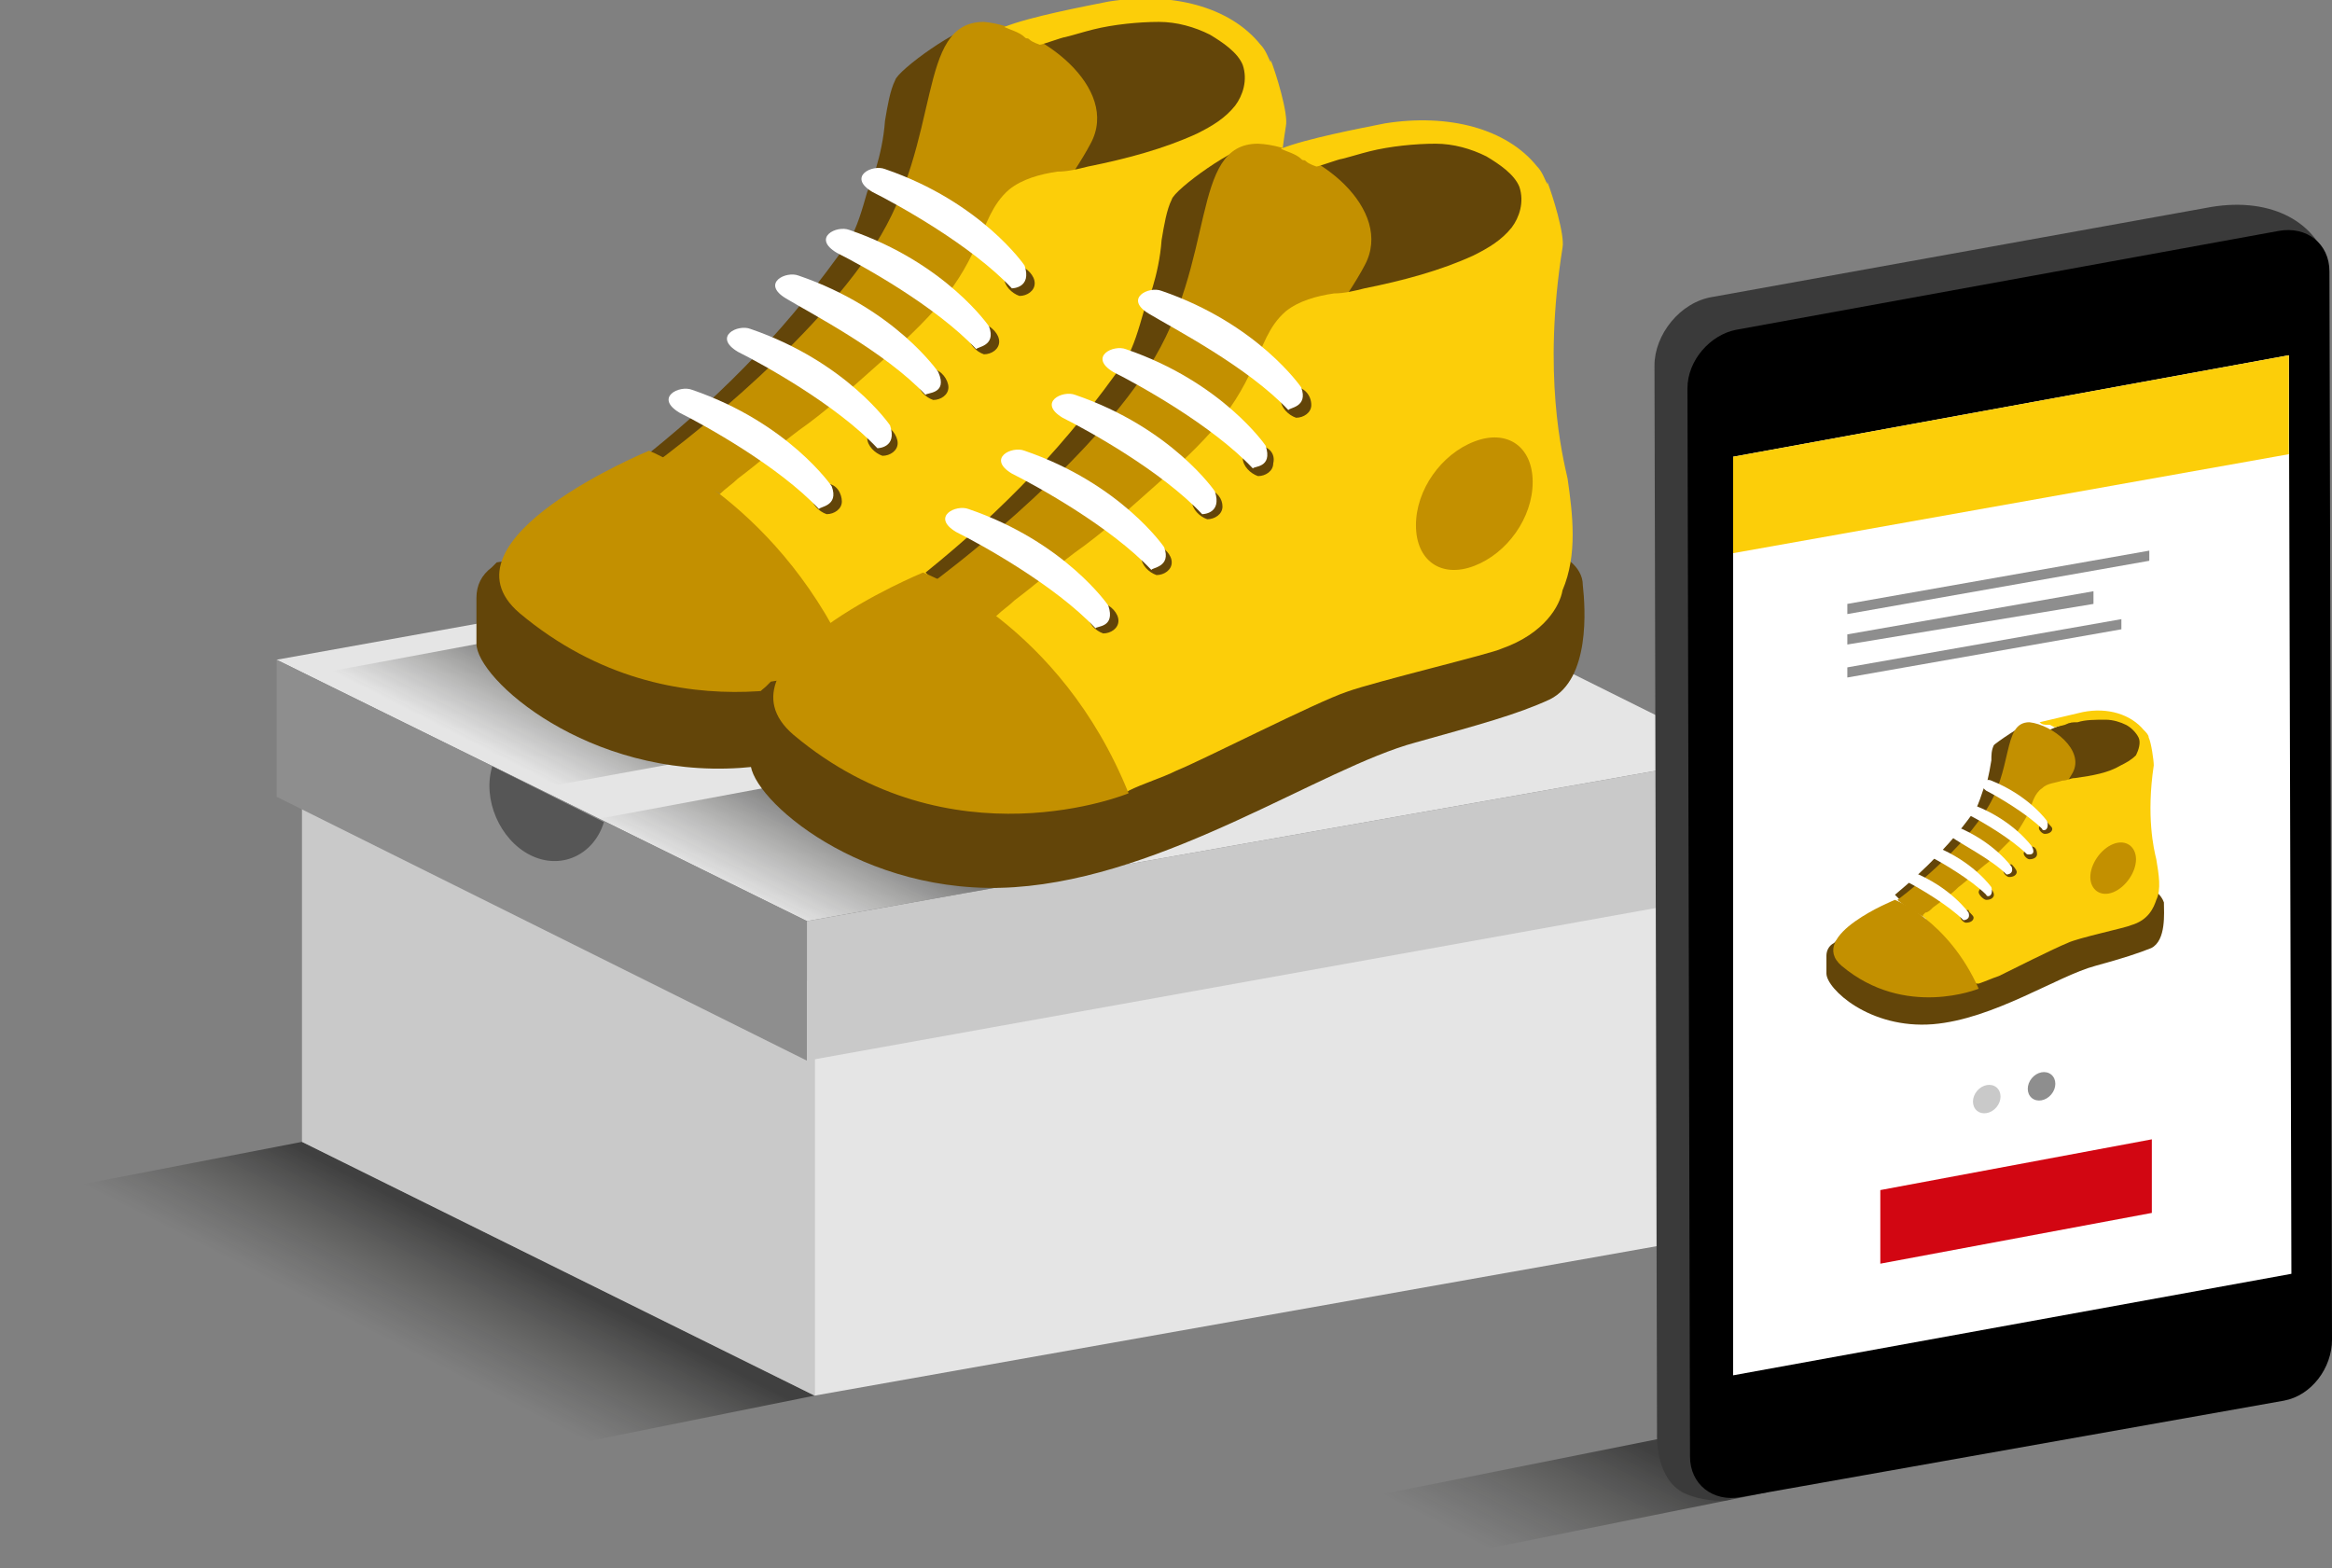 <?xml version="1.0" encoding="utf-8"?>
<!-- Generator: Adobe Illustrator 22.0.1, SVG Export Plug-In . SVG Version: 6.00 Build 0)  -->
<svg version="1.1" id="Layer_1" xmlns="http://www.w3.org/2000/svg" xmlns:xlink="http://www.w3.org/1999/xlink" x="0px" y="0px"
	 viewBox="0 0 91.9 61.8" style="enable-background:new 0 0 91.9 61.8;" xml:space="preserve">
<rect x="0" y="0" width="91.9" height="61.8" fill="#808080" stroke="none"/>
<g>
	
		<linearGradient id="SVGID_1_" gradientUnits="userSpaceOnUse" x1="14.286" y1="9.388" x2="17.792" y2="16.269" gradientTransform="matrix(1 0 0 -1 0 64)">
		<stop  offset="0.269" style="stop-color:#1D1D1B;stop-opacity:0"/>
		<stop  offset="0.511" style="stop-color:#181816;stop-opacity:0.364"/>
		<stop  offset="0.817" style="stop-color:#080807;stop-opacity:0.825"/>
		<stop  offset="0.933" style="stop-color:#000000"/>
	</linearGradient>
	<polygon style="opacity:0.5;fill:url(#SVGID_1_);enable-background:new    ;" points="20.2,57.4 32.1,55 11.9,45 0,47.3 	"/>
	<polygon style="fill:#C9C9C9;" points="32.1,38.8 32.1,55 11.9,45 11.9,28.8 	"/>
	<polygon style="fill:#E5E5E5;" points="32.1,38.8 32.1,55 67.6,48.7 67.6,32.4 	"/>
	<polygon style="fill:#E5E5E5;" points="31.8,36.3 68.5,29.8 47.6,19.4 10.9,26 	"/>
	
		<linearGradient id="SVGID_2_" gradientUnits="userSpaceOnUse" x1="28.476" y1="26.912" x2="31.756" y2="33.349" gradientTransform="matrix(1 0 0 -1 0 64)">
		<stop  offset="0.269" style="stop-color:#1D1D1B;stop-opacity:0"/>
		<stop  offset="0.511" style="stop-color:#181816;stop-opacity:0.364"/>
		<stop  offset="0.817" style="stop-color:#080807;stop-opacity:0.825"/>
		<stop  offset="0.933" style="stop-color:#000000"/>
	</linearGradient>
	<polygon style="opacity:0.5;fill:url(#SVGID_2_);enable-background:new    ;" points="28.6,37 40,34.9 34.7,33.2 30.4,31 
		20.2,32.9 	"/>
	
		<linearGradient id="SVGID_3_" gradientUnits="userSpaceOnUse" x1="18.442" y1="32.79" x2="21.485" y2="38.764" gradientTransform="matrix(1 0 0 -1 0 64)">
		<stop  offset="0.269" style="stop-color:#1D1D1B;stop-opacity:0"/>
		<stop  offset="0.511" style="stop-color:#181816;stop-opacity:0.364"/>
		<stop  offset="0.817" style="stop-color:#080807;stop-opacity:0.825"/>
		<stop  offset="0.933" style="stop-color:#000000"/>
	</linearGradient>
	<polygon style="opacity:0.5;fill:url(#SVGID_3_);enable-background:new    ;" points="19.4,31.4 29.8,29.5 25.1,27.8 20.3,25.1 
		10.1,27 	"/>
	<polygon style="fill:#8E8E8E;" points="31.8,36.3 31.8,41.8 10.9,31.4 10.9,26 	"/>
	<g id="Desktop_37_" transform="translate(-212 -2602)">
		<g id="new_used_shoes_37_" transform="translate(213 2602)">
			<g id="Group-5-Copy_73_" transform="translate(367.976 .063)">
				<path style="fill:#66656E;" d="M-332,5.7c-1.2,0.5-2.3,1.9-2.3,3.3s1,2.1,2.3,1.6c1.2-0.5,2.3-1.9,2.3-3.3
					C-329.8,5.9-330.8,5.2-332,5.7 M-332.1,5.4c1.3-0.5,2.4,0.3,2.4,1.7s-1.1,3-2.4,3.5s-2.4-0.3-2.4-1.7S-333.5,5.9-332.1,5.4"/>
				<polygon style="fill:#66656E;" points="-332.2,6 -332.2,6 -331.9,7.1 -330.7,6.7 -331.7,7.8 -331.3,8.9 -332.2,8.5 -333.1,9.7 
					-332.8,8.3 -333.7,7.9 -332.6,7.4 				"/>
				<path style="fill:#634509;" d="M-330.5,1c-0.6-0.1-3.1,1.7-3.2,2.1c-0.2,0.4-0.3,1-0.4,1.6c-0.1,1.4-0.6,2.6-0.7,2.8
					c-0.2,0.7-0.4,1.4-0.7,1.9c-2.3,3.3-4.8,5.9-7.9,8.4l0.7,0.7c0,0,9-6.2,9.9-11.5c0.1-0.6,0.2-1.1,0.2-1.5c0-0.2,0.3-0.6,0.4-0.8
					c0.1-0.3,0.2-0.6,0.3-0.9C-331.7,3.3-330.3,1-330.5,1"/>
				<g>
					<path style="fill:#634509;" d="M-328.8,1.7c0,0,3.5-2.1,6.9-1.1c3.4,0.9,2.7,3.1,1.7,4s-4.5,2.2-9.5,2.8L-328.8,1.7z"/>
				</g>
				<g>
					<path style="fill:#634509;" d="M-318.3,17.1c0,0,0.9,0.4,0.9,1.2c0.1,0.9,0.3,3.7-1.3,4.5c-1.3,0.6-2.8,1-5.3,1.7
						c-3.7,1-9.8,5.3-15.8,5.7c-6,0.4-10.4-3.5-10.4-4.9v-1.8c0-0.5,0.2-0.9,0.6-1.2l0.2-0.2L-318.3,17.1z"/>
				</g>
				<path style="fill:#C39000;" d="M-330.2,0.8c-2.7,0-1.6,4.6-4.3,8.8c-2.7,4.2-8.4,8.4-8.4,8.4s0.6,0.4,2.3,1.4l0.5,0.3
					c6.8-3.6,12.9-11.8,14.1-14.1C-324.8,3.4-328,1-330.2,0.8"/>
				<path style="fill:#FCCE09;" d="M-318.1,14c-0.2-0.9-1-4.1-0.2-9.1c0.1-0.5-0.4-2.1-0.6-2.6c0,0,0,0,0,0.1
					c-0.1-0.2-0.2-0.5-0.4-0.7c-1.2-1.5-3.5-2.1-6-1.7c-1,0.2-3.1,0.6-4.1,1c0.2,0.1,0.6,0.2,0.8,0.4c0.1,0.1,0.1,0,0.2,0.1
					s0.4,0.2,0.4,0.2c0.1,0,0.9-0.3,1-0.3c0.4-0.1,0.7-0.2,1.1-0.3c0.8-0.2,1.8-0.3,2.6-0.3c0.7,0,1.4,0.2,2,0.5
					c0.5,0.3,1.1,0.7,1.3,1.2c0.2,0.6,0,1.2-0.3,1.6c-0.4,0.5-0.9,0.8-1.5,1.1c-1.3,0.6-2.8,1-4.3,1.3c-0.4,0.1-0.8,0.2-1.2,0.2
					c-0.7,0.1-1.4,0.3-1.9,0.7c-0.7,0.6-0.9,1.4-1.3,2.2c-0.4,0.9-0.9,1.7-1.6,2.5c-0.8,0.9-1.6,1.6-2.5,2.4s-1.9,1.7-2.9,2.4
					c-0.8,0.6-1.6,1.3-2.4,1.9c-0.2,0.2-0.5,0.4-0.7,0.6l-0.2,0.1c0,0-0.1,0-0.1,0.1l0.1,0.2c0.1,0.2,0.2,0.4,0.3,0.5
					c0.3,0.5,0.6,1,1,1.5c0.3,0.5,0.6,1.1,1.1,1.6c0.7,0.8,1.5,1.6,2.2,2.5c0.1,0.1,0.2,0.3,0.4,0.4l0.1,0.1h0.1
					c0.1,0,0.2-0.1,0.2-0.1c0.6-0.3,1.3-0.5,1.9-0.8c1-0.4,5.5-2.7,6.7-3.1c1.1-0.4,5.7-1.5,6.1-1.7c1.7-0.6,2.3-1.7,2.4-2.3
					C-317.6,17-317.8,15.5-318.1,14"/>
				<path style="fill:#634509;" d="M-335.8,19.7c0,0.3-0.3,0.5-0.6,0.5c-0.3-0.1-0.6-0.4-0.6-0.7c0-0.3,0.3-0.5,0.6-0.5
					C-336,19-335.8,19.4-335.8,19.7"/>
				<path style="fill:#634509;" d="M-333.6,17.4c0,0.3-0.3,0.5-0.6,0.5c-0.3-0.1-0.6-0.4-0.6-0.7c0-0.3,0.3-0.5,0.6-0.5
					C-333.9,16.7-333.6,17.1-333.6,17.4"/>
				<path style="fill:#634509;" d="M-331.6,15.2c0,0.3-0.3,0.5-0.6,0.5c-0.3-0.1-0.6-0.4-0.6-0.7s0.3-0.5,0.6-0.5
					S-331.6,14.9-331.6,15.2"/>
				<path style="fill:#634509;" d="M-329.6,13.4c0,0.3-0.3,0.5-0.6,0.5c-0.3-0.1-0.6-0.4-0.6-0.7s0.3-0.5,0.6-0.5
					C-329.9,12.8-329.6,13.1-329.6,13.4"/>
				<path style="fill:#634509;" d="M-328.2,11.1c0,0.3-0.3,0.5-0.6,0.5c-0.3-0.1-0.6-0.4-0.6-0.7s0.3-0.5,0.6-0.5
					C-328.5,10.5-328.2,10.8-328.2,11.1"/>
				<path style="fill:#C39000;" d="M-335.3,26.4c0,0-7,2.9-13.2-2.3c-3.4-2.9,5.1-6.4,5.1-6.4S-338.1,19.8-335.3,26.4z"/>
				<path style="fill:#FFFFFF;" d="M-336.2,19.1c0,0-1.7-2.5-5.5-3.8c-0.5-0.2-1.5,0.3-0.5,0.9c1,0.5,3.9,2.1,5.5,3.8
					C-336.7,19.9-335.9,19.9-336.2,19.1"/>
				<path style="fill:#FFFFFF;" d="M-333.9,16.7c0,0-1.7-2.5-5.5-3.8c-0.5-0.2-1.5,0.3-0.5,0.9c1,0.5,3.9,2.1,5.5,3.8
					C-334.4,17.6-333.6,17.6-333.9,16.7"/>
				<path style="fill:#FFFFFF;" d="M-332,14.6c0,0-1.7-2.5-5.5-3.8c-0.5-0.2-1.5,0.3-0.5,0.9s3.9,2.1,5.5,3.8
					C-332.5,15.4-331.6,15.5-332,14.6"/>
				<path style="fill:#FFFFFF;" d="M-330,12.8c0,0-1.7-2.5-5.5-3.8c-0.5-0.2-1.5,0.3-0.5,0.9c1,0.5,3.9,2.1,5.5,3.8
					C-330.5,13.6-329.7,13.6-330,12.8"/>
				<path style="fill:#FFFFFF;" d="M-328.6,10.4c0,0-1.7-2.5-5.5-3.8c-0.5-0.2-1.5,0.3-0.5,0.9c1,0.5,3.9,2.1,5.5,3.8
					C-329.1,11.3-328.3,11.3-328.6,10.4"/>
				<path style="fill:#634509;" d="M-322.3,12.6c-1.2,0.4-2.3,1.9-2.3,3.2s1,2,2.2,1.6s2.3-1.9,2.3-3.2
					C-320,12.8-321,12.1-322.3,12.6 M-322.4,12.3c1.3-0.5,2.4,0.3,2.4,1.7s-1.1,2.9-2.4,3.4s-2.4-0.3-2.4-1.7
					S-323.7,12.8-322.4,12.3"/>
				<g>
					<polygon style="fill:#634509;" points="-322.2,13.3 -322.2,13.3 -321.9,14.4 -320.7,13.9 -321.6,15.1 -321.3,16.2 -322.2,15.8 
						-323.1,16.9 -322.8,15.5 -323.7,15.1 -322.6,14.7 					"/>
				</g>
			</g>
		</g>
	</g>
	<polygon style="fill:#C9C9C9;" points="31.8,36.3 31.8,41.8 68.5,35.2 68.5,29.8 	"/>
	
		<linearGradient id="SVGID_4_" gradientUnits="userSpaceOnUse" x1="57.884" y1="0.498" x2="62.214" y2="8.998" gradientTransform="matrix(1 0 0 -1 0 64)">
		<stop  offset="0.269" style="stop-color:#1D1D1B;stop-opacity:0"/>
		<stop  offset="0.511" style="stop-color:#181816;stop-opacity:0.364"/>
		<stop  offset="0.817" style="stop-color:#080807;stop-opacity:0.825"/>
		<stop  offset="0.933" style="stop-color:#000000"/>
	</linearGradient>
	<polygon style="opacity:0.5;fill:url(#SVGID_4_);enable-background:new    ;" points="54.8,61.8 69.7,58.8 65.4,56.7 50.4,59.7 	
		"/>
	<path style="fill:#3A3A3A;" d="M67.3,57.8l21.4-3.9c1.1-0.2,2-1.2,1.9-2.3l1.1-41.3c-0.5-1.6-2.3-2.6-4.8-2.1l-19.4,3.5
		c-1.3,0.2-2.3,1.5-2.3,2.7l0.1,42.1c0,0-0.1,1.9,1.2,2.4c0.5,0.2,1.2,0.3,1.7,0.2"/>
	<path d="M90,55.2L68.6,59c-1.1,0.2-2-0.5-2-1.6l-0.1-42.1c0-1.1,0.9-2.1,1.9-2.3l21.4-3.9c1.1-0.2,2,0.5,2,1.6l0.1,42.1
		C91.9,53.9,91.1,55,90,55.2z"/>
	<polygon style="fill:#FFFFFF;" points="90.3,50.2 68.3,54.2 68.3,18 90.2,14 	"/>
	<polygon style="fill:#FCCE09;" points="90.2,17.9 68.3,21.8 68.3,18 90.2,14 	"/>
	<g>
		<polygon style="fill:#D20612;" points="84.8,47.8 74.1,49.8 74.1,46.9 84.8,44.9 		"/>
	</g>
	<g id="Desktop_36_" transform="translate(-212 -2602)">
		<g id="new_used_shoes_36_" transform="translate(213 2602)">
			<g id="Group-5-Copy_71_" transform="translate(367.976 .063)">
				<path style="fill:#66656E;" d="M-289.7,30.4c-0.5,0.2-0.9,0.8-0.9,1.3c0,0.5,0.4,0.8,0.9,0.7c0.5-0.2,0.9-0.8,0.9-1.3
					C-288.8,30.5-289.2,30.2-289.7,30.4 M-289.8,30.3c0.5-0.2,1,0.1,1,0.7s-0.4,1.2-1,1.4c-0.5,0.2-1-0.1-1-0.7
					C-290.7,31.1-290.3,30.5-289.8,30.3"/>
				<polygon style="fill:#66656E;" points="-289.8,30.6 -289.8,30.6 -289.6,31 -289.2,30.8 -289.6,31.3 -289.4,31.7 -289.8,31.6 
					-290.2,32 -290,31.5 -290.4,31.3 -289.9,31.1 				"/>
				<g transform="rotate(-31 245.222 -117.884)">
					<path style="fill:#FFFFFF;" d="M-289.6-269.4"/>
				</g>
				<path style="fill:#634509;" d="M-289.1,28.5c-0.2,0-1.2,0.7-1.3,0.8c-0.1,0.2-0.1,0.4-0.1,0.6c-0.1,0.6-0.2,1.1-0.3,1.1
					c-0.1,0.3-0.2,0.6-0.3,0.8c-0.9,1.3-2,2.4-3.2,3.4l0.3,0.3c0,0,3.7-2.5,4-4.7c0-0.3,0.1-0.5,0.1-0.6s0.1-0.2,0.2-0.3
					c0.1-0.1,0.1-0.2,0.1-0.3C-289.6,29.5-289,28.5-289.1,28.5"/>
				<g>
					<path style="fill:#634509;" d="M-288.4,28.8c0,0,1.4-0.8,2.8-0.5c1.4,0.4,1.1,1.3,0.7,1.6c-0.4,0.4-1.8,0.9-3.9,1.1
						L-288.4,28.8z"/>
				</g>
				<g>
					<path style="fill:#634509;" d="M-284.1,35c0,0,0.3,0.2,0.4,0.5c0,0.4,0.1,1.5-0.5,1.8c-0.5,0.2-1.1,0.4-2.2,0.7
						c-1.5,0.4-4,2.1-6.4,2.3c-2.5,0.2-4.2-1.4-4.2-2v-0.7c0-0.2,0.1-0.4,0.3-0.5l0.1-0.1L-284.1,35z"/>
				</g>
				<path style="fill:#C39000;" d="M-289,28.4c-1.1,0-0.6,1.9-1.8,3.6c-1.1,1.7-3.4,3.4-3.4,3.4s0.2,0.2,0.9,0.6l0.2,0.1
					c2.8-1.5,5.3-4.8,5.8-5.7C-286.8,29.5-288.1,28.5-289,28.4"/>
				<path style="fill:#FCCE09;" d="M-284,33.8c-0.1-0.4-0.4-1.7-0.1-3.7c0-0.2-0.1-0.9-0.2-1.1l0,0c0-0.1-0.1-0.2-0.2-0.3
					c-0.5-0.6-1.4-0.9-2.4-0.7c-0.4,0.1-1.3,0.3-1.7,0.4c0.1,0.1,0.2,0.1,0.3,0.1h0.1l0.2,0.1l0.4-0.1c0.2-0.1,0.3-0.1,0.5-0.1
					c0.3-0.1,0.7-0.1,1.1-0.1c0.3,0,0.6,0.1,0.8,0.2c0.2,0.1,0.4,0.3,0.5,0.5s0,0.5-0.1,0.7c-0.2,0.2-0.4,0.3-0.6,0.4
					c-0.5,0.3-1.1,0.4-1.8,0.5c-0.2,0-0.3,0.1-0.5,0.1c-0.3,0.1-0.6,0.1-0.8,0.3c-0.3,0.2-0.4,0.6-0.5,0.9c-0.2,0.4-0.4,0.7-0.6,1
					c-0.3,0.3-0.7,0.7-1,1c-0.4,0.3-0.8,0.7-1.2,1c-0.3,0.3-0.6,0.5-1,0.8c-0.1,0.1-0.2,0.2-0.3,0.2l-0.1,0.1l0,0c0,0,0,0.1,0.1,0.1
					c0,0.1,0.1,0.1,0.1,0.2c0.1,0.2,0.3,0.4,0.4,0.6c0.1,0.2,0.3,0.4,0.4,0.6c0.3,0.3,0.6,0.7,0.9,1c0.1,0.1,0.1,0.1,0.2,0.2l0,0
					l0,0h0.1c0.3-0.1,0.5-0.2,0.8-0.3c0.4-0.2,2.2-1.1,2.7-1.3c0.4-0.2,2.3-0.6,2.5-0.7c0.7-0.2,0.9-0.7,1-1
					C-283.8,35-283.9,34.4-284,33.8"/>
				<path style="fill:#634509;" d="M-291.2,36.1c0,0.1-0.1,0.2-0.3,0.2c-0.1,0-0.3-0.2-0.2-0.3c0-0.1,0.1-0.2,0.3-0.2
					C-291.4,35.9-291.2,36-291.2,36.1"/>
				<path style="fill:#634509;" d="M-290.4,35.2c0,0.1-0.1,0.2-0.3,0.2c-0.1,0-0.3-0.2-0.3-0.3s0.1-0.2,0.3-0.2
					S-290.4,35.1-290.4,35.2"/>
				<path style="fill:#634509;" d="M-289.5,34.3c0,0.1-0.1,0.2-0.3,0.2c-0.1,0-0.3-0.2-0.2-0.3c0-0.1,0.1-0.2,0.3-0.2
					C-289.7,34-289.5,34.2-289.5,34.3"/>
				<path style="fill:#634509;" d="M-288.7,33.6c0,0.1-0.1,0.2-0.3,0.2c-0.1,0-0.3-0.2-0.2-0.3c0-0.1,0.1-0.2,0.3-0.2
					C-288.8,33.3-288.7,33.4-288.7,33.6"/>
				<path style="fill:#634509;" d="M-288.1,32.6c0,0.1-0.1,0.2-0.3,0.2c-0.1,0-0.3-0.2-0.2-0.3c0-0.1,0.1-0.2,0.3-0.2
					C-288.3,32.4-288.1,32.5-288.1,32.6"/>
				<path style="fill:#C39000;" d="M-291,38.9c0,0-2.9,1.2-5.4-0.9c-1.4-1.2,2.1-2.6,2.1-2.6S-292.2,36.2-291,38.9z"/>
				<path style="fill:#FFFFFF;" d="M-291.4,35.9c0,0-0.7-1-2.2-1.6c-0.2-0.1-0.6,0.1-0.2,0.4c0.4,0.2,1.6,0.9,2.2,1.5
					C-291.6,36.2-291.3,36.2-291.4,35.9"/>
				<path style="fill:#FFFFFF;" d="M-290.5,34.9c0,0-0.7-1-2.2-1.6c-0.2-0.1-0.6,0.1-0.2,0.4c0.4,0.2,1.6,0.9,2.2,1.5
					C-290.7,35.3-290.4,35.3-290.5,34.9"/>
				<path style="fill:#FFFFFF;" d="M-289.7,34.1c0,0-0.7-1-2.2-1.6c-0.2-0.1-0.6,0.1-0.2,0.4s1.6,0.9,2.2,1.5
					C-289.9,34.4-289.6,34.4-289.7,34.1"/>
				<path style="fill:#FFFFFF;" d="M-288.9,33.3c0,0-0.7-1-2.2-1.6c-0.2-0.1-0.6,0.1-0.2,0.4c0.4,0.2,1.6,0.9,2.2,1.5
					C-289.1,33.6-288.7,33.7-288.9,33.3"/>
				<path style="fill:#FFFFFF;" d="M-288.3,32.3c0,0-0.7-1-2.2-1.6c-0.2-0.1-0.6,0.1-0.2,0.4c0.4,0.2,1.6,0.9,2.2,1.5
					C-288.5,32.7-288.2,32.7-288.3,32.3"/>
				<path style="fill:#C39000;" d="M-285.7,33.2c-0.5,0.2-0.9,0.8-0.9,1.3s0.4,0.8,0.9,0.6s0.9-0.8,0.9-1.3
					C-284.8,33.3-285.2,33-285.7,33.2"/>
			</g>
		</g>
	</g>
	
		<ellipse transform="matrix(0.642 -0.766 0.766 0.642 -5.142 75.493)" style="fill:#C9C9C9;" cx="78.3" cy="43.3" rx="0.6" ry="0.5"/>
	
		<ellipse transform="matrix(0.642 -0.766 0.766 0.642 -4.012 76.996)" style="fill:#8E8E8E;" cx="80.5" cy="42.8" rx="0.6" ry="0.5"/>
	<polygon style="fill:#8E8E8E;" points="84.7,21.7 72.8,23.8 72.8,24.2 84.7,22.1 	"/>
	<polygon style="fill:#8E8E8E;" points="83.6,24.4 72.8,26.3 72.8,26.7 83.6,24.8 	"/>
	<polygon style="fill:#8E8E8E;" points="72.8,25 72.8,25.4 82.5,23.8 82.5,23.3 	"/>
	<g>
		<g id="Desktop_35_" transform="translate(-212 -2602)">
			<g id="new_used_shoes_35_" transform="translate(213 2602)">
				<g id="Group-5-Copy_66_" transform="translate(367.976 .063)">
					<path style="fill:#66656E;" d="M-321.2,10.4c-1.2,0.5-2.3,1.9-2.3,3.3s1,2.1,2.3,1.6c1.2-0.5,2.3-1.9,2.3-3.3
						C-318.9,10.7-319.9,9.9-321.2,10.4 M-321.3,10.1c1.3-0.5,2.4,0.3,2.4,1.7s-1.1,3-2.4,3.5s-2.4-0.3-2.4-1.7
						C-323.7,12.2-322.6,10.6-321.3,10.1"/>
					<polygon style="fill:#66656E;" points="-321.4,10.8 -321.4,10.8 -321,11.9 -319.9,11.4 -320.8,12.6 -320.5,13.7 -321.4,13.3 
						-322.3,14.4 -321.9,13 -322.9,12.6 -321.7,12.2 					"/>
					<g transform="rotate(-31 245.222 -117.884)">
						<path style="fill:#FFFFFF;" d="M-306.1-307.4"/>
					</g>
					<path style="fill:#634509;" d="M-319.6,5.7c-0.6-0.1-3.1,1.7-3.2,2.1c-0.2,0.4-0.3,1-0.4,1.6c-0.1,1.4-0.6,2.6-0.7,2.8
						c-0.2,0.7-0.4,1.4-0.7,1.9c-2.3,3.3-4.8,5.9-7.9,8.4l0.7,0.7c0,0,9-6.2,9.9-11.5c0.1-0.6,0.2-1.1,0.2-1.5
						c0-0.2,0.3-0.6,0.4-0.8c0.1-0.3,0.2-0.6,0.3-0.9C-320.9,8-319.5,5.8-319.6,5.7"/>
					<g>
						<path style="fill:#634509;" d="M-318,6.4c0,0,3.5-2.1,6.9-1.1s2.7,3.1,1.7,4c-1,0.9-4.5,2.2-9.5,2.8L-318,6.4z"/>
					</g>
					<g>
						<path style="fill:#634509;" d="M-307.5,21.8c0,0,0.9,0.4,0.9,1.2c0.1,0.9,0.3,3.7-1.3,4.5c-1.3,0.6-2.8,1-5.3,1.7
							c-3.7,1-9.8,5.3-15.8,5.7s-10.4-3.5-10.4-4.9v-1.8c0-0.5,0.2-0.9,0.6-1.2l0.2-0.2L-307.5,21.8z"/>
					</g>
					<path style="fill:#C39000;" d="M-319.4,5.6c-2.7,0-1.6,4.6-4.3,8.8c-2.7,4.2-8.4,8.4-8.4,8.4s0.6,0.4,2.3,1.4l0.5,0.3
						c6.8-3.6,12.9-11.8,14.1-14.1C-314,8.2-317.1,5.7-319.4,5.6"/>
					<path style="fill:#FCCE09;" d="M-307.2,18.8c-0.2-0.9-1-4.1-0.2-9.1c0.1-0.5-0.4-2.1-0.6-2.6c0,0,0,0,0,0.1
						c-0.1-0.2-0.2-0.5-0.4-0.7c-1.2-1.5-3.5-2.1-6-1.7c-1,0.2-3.1,0.6-4.1,1c0.2,0.1,0.6,0.2,0.8,0.4c0.1,0.1,0.1,0,0.2,0.1
						s0.4,0.2,0.4,0.2c0.1,0,0.9-0.3,1-0.3c0.4-0.1,0.7-0.2,1.1-0.3c0.8-0.2,1.8-0.3,2.6-0.3c0.7,0,1.4,0.2,2,0.5
						c0.5,0.3,1.1,0.7,1.3,1.2c0.2,0.6,0,1.2-0.3,1.6c-0.4,0.5-0.9,0.8-1.5,1.1c-1.3,0.6-2.8,1-4.3,1.3c-0.4,0.1-0.8,0.2-1.2,0.2
						c-0.7,0.1-1.4,0.3-1.9,0.7c-0.7,0.6-0.9,1.4-1.3,2.2c-0.4,0.9-0.9,1.7-1.6,2.5c-0.8,0.9-1.6,1.6-2.5,2.4s-1.9,1.7-2.9,2.4
						c-0.8,0.6-1.6,1.3-2.4,1.9c-0.2,0.2-0.5,0.4-0.7,0.6l-0.2,0.1c0,0-0.1,0-0.1,0.1l0.1,0.2c0.1,0.2,0.2,0.4,0.3,0.5
						c0.3,0.5,0.6,1,1,1.5c0.3,0.5,0.6,1.1,1.1,1.6c0.7,0.8,1.5,1.6,2.2,2.5c0.1,0.1,0.2,0.3,0.4,0.4l0.1,0.1h0.1
						c0.1,0,0.2-0.1,0.2-0.1c0.6-0.3,1.3-0.5,1.9-0.8c1-0.4,5.5-2.7,6.7-3.1c1.1-0.4,5.7-1.5,6.1-1.7c1.7-0.6,2.3-1.7,2.4-2.3
						C-306.8,21.8-307,20.2-307.2,18.8"/>
					<path style="fill:#634509;" d="M-324.9,24.4c0,0.3-0.3,0.5-0.6,0.5c-0.3-0.1-0.6-0.4-0.6-0.7c0-0.3,0.3-0.5,0.6-0.5
						C-325.2,23.8-324.9,24.1-324.9,24.4"/>
					<path style="fill:#634509;" d="M-322.8,22.1c0,0.3-0.3,0.5-0.6,0.5c-0.3-0.1-0.6-0.4-0.6-0.7c0-0.3,0.3-0.5,0.6-0.5
						C-323.1,21.5-322.8,21.8-322.8,22.1"/>
					<path style="fill:#634509;" d="M-320.8,19.9c0,0.3-0.3,0.5-0.6,0.5c-0.3-0.1-0.6-0.4-0.6-0.7c0-0.3,0.3-0.5,0.6-0.5
						C-321,19.3-320.8,19.6-320.8,19.9"/>
					<path style="fill:#634509;" d="M-318.8,18.2c0,0.3-0.3,0.5-0.6,0.5c-0.3-0.1-0.6-0.4-0.6-0.7c0-0.3,0.3-0.5,0.6-0.5
						C-319,17.5-318.7,17.8-318.8,18.2"/>
					<path style="fill:#634509;" d="M-317.3,15.9c0,0.3-0.3,0.5-0.6,0.5c-0.3-0.1-0.6-0.4-0.6-0.7s0.3-0.5,0.6-0.5
						C-317.6,15.2-317.3,15.5-317.3,15.9"/>
					<path style="fill:#C39000;" d="M-324.5,31.2c0,0-7,2.9-13.2-2.3c-3.4-2.9,5.1-6.4,5.1-6.4S-327.2,24.5-324.5,31.2z"/>
					<path style="fill:#FFFFFF;" d="M-325.3,23.8c0,0-1.7-2.5-5.5-3.8c-0.5-0.2-1.5,0.3-0.5,0.9c1,0.5,3.9,2.1,5.5,3.8
						C-325.8,24.6-325,24.7-325.3,23.8"/>
					<path style="fill:#FFFFFF;" d="M-323.1,21.5c0,0-1.7-2.5-5.5-3.8c-0.5-0.2-1.5,0.3-0.5,0.9c1,0.5,3.9,2.1,5.5,3.8
						C-323.6,22.3-322.8,22.3-323.1,21.5"/>
					<path style="fill:#FFFFFF;" d="M-321.1,19.3c0,0-1.7-2.5-5.5-3.8c-0.5-0.2-1.5,0.3-0.5,0.9c1,0.5,3.9,2.1,5.5,3.8
						C-321.6,20.2-320.8,20.2-321.1,19.3"/>
					<path style="fill:#FFFFFF;" d="M-319.1,17.5c0,0-1.7-2.5-5.5-3.8c-0.5-0.2-1.5,0.3-0.5,0.9c1,0.5,3.9,2.1,5.5,3.8
						C-319.6,18.3-318.8,18.4-319.1,17.5"/>
					<path style="fill:#FFFFFF;" d="M-317.7,15.2c0,0-1.7-2.5-5.5-3.8c-0.5-0.2-1.5,0.3-0.5,0.9s3.9,2.1,5.5,3.8
						C-318.2,16-317.4,16-317.7,15.2"/>
				</g>
			</g>
		</g>
		<path style="fill:#C39000;" d="M58.1,17.4c-1.3,0.5-2.3,1.9-2.3,3.3s1,2.1,2.3,1.6s2.3-1.9,2.3-3.3C60.4,17.6,59.4,16.9,58.1,17.4
			"/>
	</g>
	<path style="fill:#565656;" d="M19.4,30.2c-0.4,1.3,0.3,2.9,1.5,3.5s2.5,0,2.9-1.3"/>
</g>
</svg>
